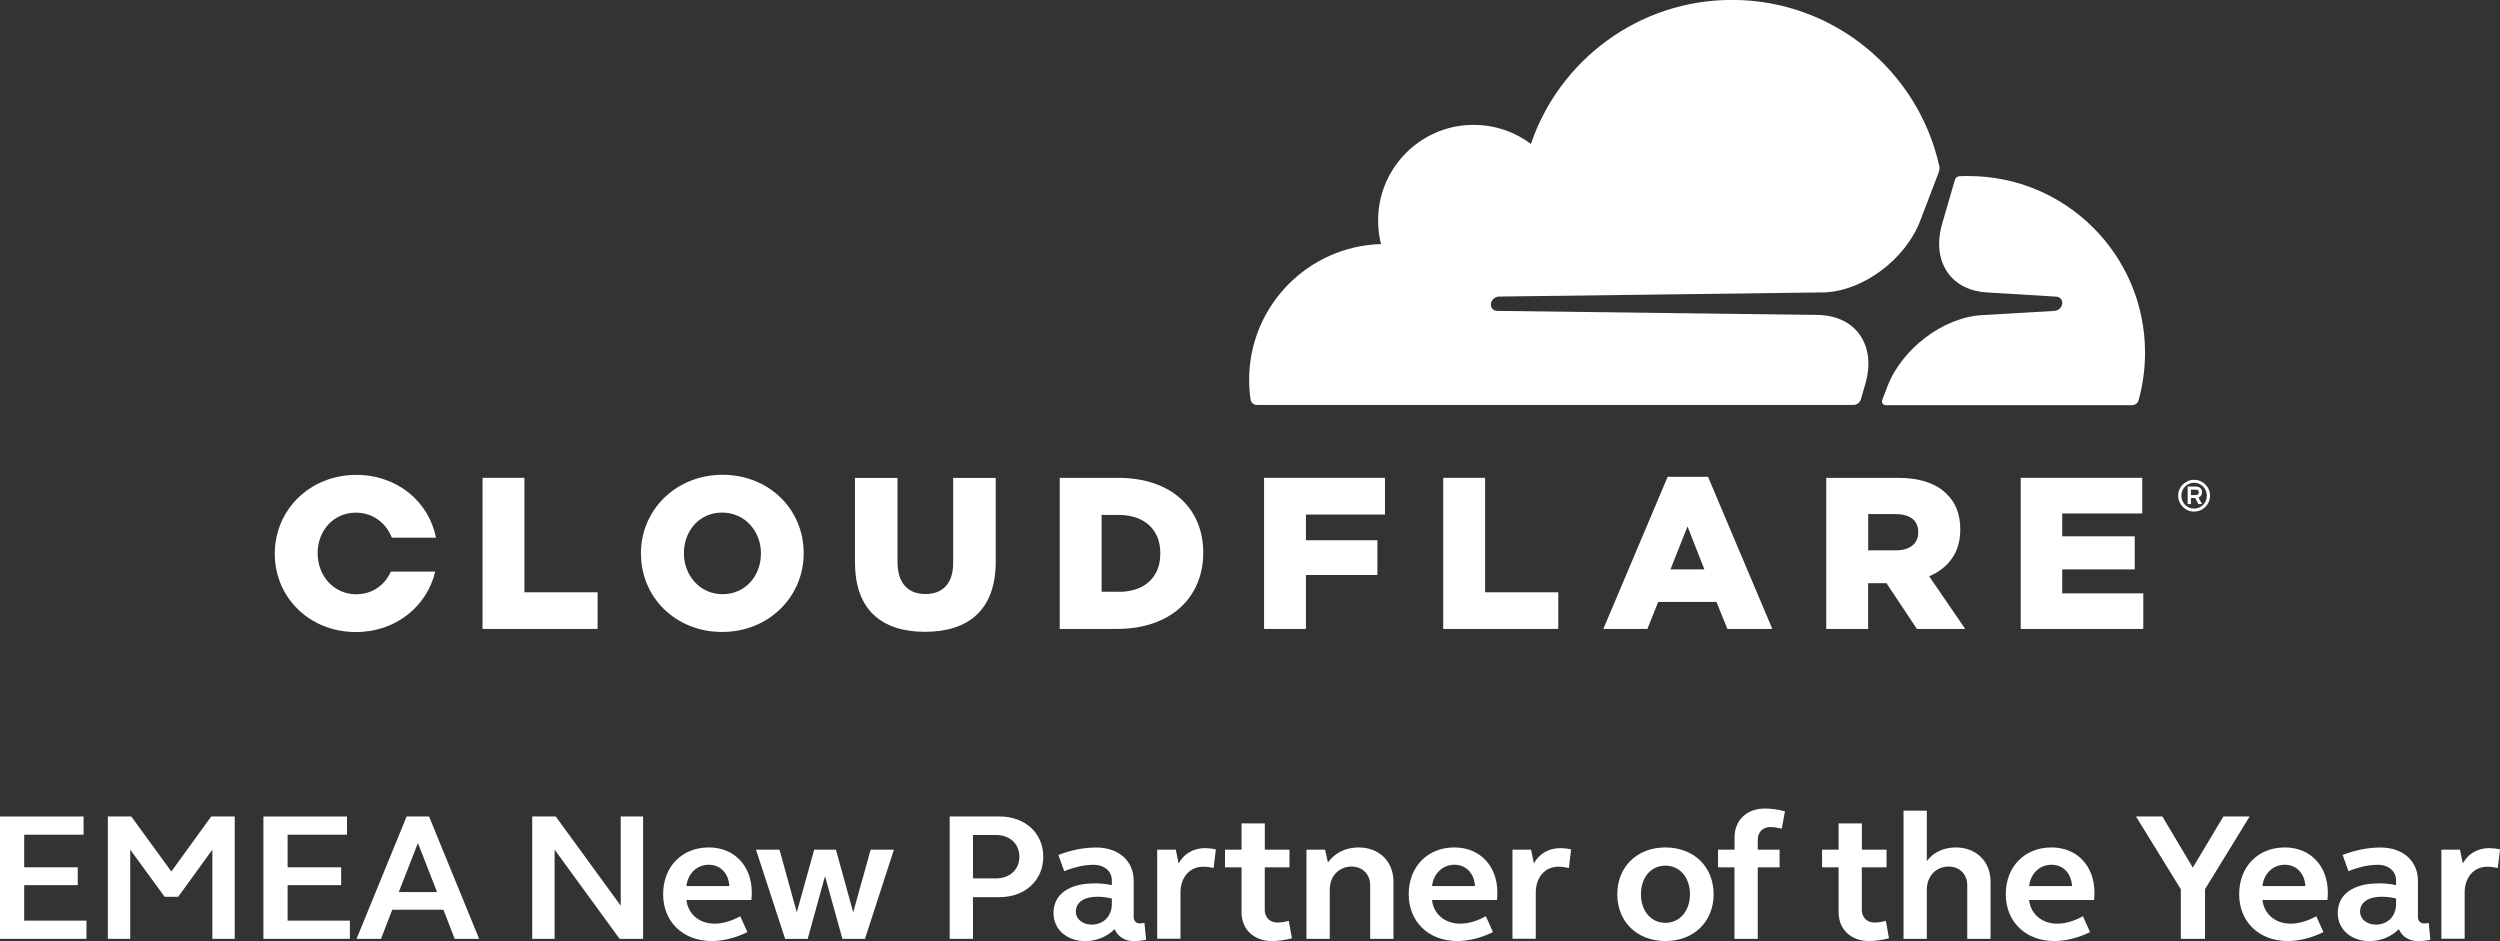 <?xml version="1.0" encoding="UTF-8"?>
<svg id="Layer_2" data-name="Layer 2" xmlns="http://www.w3.org/2000/svg" viewBox="0 0 329.61 124.07">
  <rect x="0" y="0" width="329.61" height="124.07" fill="#333333" stroke="none"/>
  <defs>
    <style>
      .cls-1 {
        fill: #fff;
      }
    </style>
  </defs>
  <g id="Layer_1-2" data-name="Layer 1">
    <g>
      <g>
        <g>
          <path class="cls-1" d="M245.34,52.67l.6-2.09c.72-2.49.45-4.78-.76-6.47-1.11-1.56-2.96-2.47-5.21-2.58l-42.6-.54c-.29-.02-.52-.14-.67-.36-.15-.22-.18-.5-.09-.77.14-.42.56-.74.99-.76l43-.55c5.1-.23,10.62-4.37,12.56-9.42l2.45-6.41c.07-.17.1-.36.1-.54,0-.1,0-.2-.03-.3-2.79-12.52-13.96-21.89-27.32-21.89-12.31,0-22.77,7.95-26.52,18.99-2.42-1.82-5.52-2.78-8.84-2.45-5.91.59-10.65,5.34-11.24,11.25-.15,1.53-.03,3.01.32,4.4-9.65.28-17.39,8.19-17.39,17.9,0,.88.07,1.74.19,2.59.06.41.41.72.82.72h78.65s.01,0,.02,0c.45-.01.85-.31.97-.74Z"/>
          <path class="cls-1" d="M259.53,23.2c-.4,0-.79.01-1.18.03-.06,0-.13.02-.18.04-.2.07-.37.24-.43.45l-1.68,5.79c-.72,2.49-.45,4.78.76,6.47,1.11,1.56,2.96,2.47,5.21,2.58l9.08.55c.27.01.5.14.65.35.15.22.19.5.09.77-.14.42-.56.74-.99.76l-9.44.55c-5.12.24-10.64,4.37-12.58,9.42l-.68,1.78c-.12.32.11.67.45.68,0,0,.02,0,.03,0h32.47c.39,0,.73-.25.84-.62.56-2.01.86-4.12.86-6.31,0-12.86-10.42-23.28-23.28-23.28Z"/>
        </g>
        <g>
          <polygon class="cls-1" points="63.62 63 69.14 63 69.14 78.09 78.79 78.09 78.79 82.92 63.62 82.92 63.62 63"/>
          <path class="cls-1" d="M84.5,73.02v-.06c0-5.72,4.61-10.36,10.76-10.36s10.7,4.58,10.7,10.3v.06c0,5.72-4.61,10.36-10.75,10.36-6.15,0-10.7-4.58-10.7-10.3M100.33,73.02v-.06c0-2.87-2.08-5.38-5.12-5.38s-5.04,2.45-5.04,5.32v.06c0,2.87,2.08,5.38,5.09,5.38,3.04,0,5.06-2.45,5.06-5.32"/>
          <path class="cls-1" d="M112.72,74.19v-11.18h5.61v11.07c0,2.87,1.45,4.24,3.67,4.24s3.67-1.31,3.67-4.1v-11.21h5.61v11.04c0,6.43-3.67,9.25-9.33,9.25s-9.22-2.87-9.22-9.1"/>
          <path class="cls-1" d="M139.72,63h7.68c7.11,0,11.24,4.1,11.24,9.84v.06c0,5.75-4.18,10.02-11.35,10.02h-7.57v-19.92h0ZM147.49,78.03c3.3,0,5.49-1.82,5.49-5.04v-.06c0-3.19-2.19-5.04-5.49-5.04h-2.25v10.13h2.25Z"/>
          <polygon class="cls-1" points="166.66 63 182.6 63 182.6 67.84 172.18 67.84 172.18 71.23 181.6 71.23 181.6 75.81 172.18 75.81 172.18 82.92 166.66 82.92 166.66 63"/>
          <polygon class="cls-1" points="190.28 63 195.8 63 195.8 78.09 205.45 78.09 205.45 82.92 190.28 82.92 190.28 63"/>
          <path class="cls-1" d="M219.87,62.86h5.32l8.48,20.06h-5.92l-1.45-3.56h-7.68l-1.42,3.56h-5.81l8.48-20.06ZM224.71,75.07l-2.22-5.66-2.25,5.66h4.47Z"/>
          <path class="cls-1" d="M240.78,63h9.42c3.05,0,5.15.8,6.49,2.16,1.17,1.14,1.76,2.68,1.76,4.64v.06c0,3.04-1.62,5.06-4.1,6.12l4.75,6.94h-6.37l-4.01-6.03h-2.42v6.03h-5.52v-19.92h0ZM249.95,72.56c1.88,0,2.96-.91,2.96-2.36v-.06c0-1.57-1.14-2.36-2.99-2.36h-3.61v4.78h3.64Z"/>
          <polygon class="cls-1" points="266.42 63 282.44 63 282.44 67.7 271.89 67.7 271.89 70.71 281.45 70.71 281.45 75.07 271.89 75.07 271.89 78.23 282.58 78.23 282.58 82.92 266.42 82.92 266.42 63"/>
          <path class="cls-1" d="M51.53,75.36c-.77,1.74-2.4,2.99-4.56,2.99-3.02,0-5.09-2.5-5.09-5.38v-.06c0-2.87,2.02-5.32,5.04-5.32,2.27,0,4.01,1.4,4.74,3.3h5.82c-.93-4.74-5.1-8.28-10.5-8.28-6.15,0-10.75,4.64-10.75,10.36v.06c0,5.72,4.55,10.3,10.7,10.3,5.26,0,9.37-3.4,10.45-7.97h-5.83Z"/>
        </g>
      </g>
      <path class="cls-1" d="M289.28,67.45c-1.16,0-2.1-.94-2.1-2.1s.94-2.09,2.1-2.09,2.1.94,2.1,2.09c0,1.16-.94,2.1-2.1,2.1M289.28,63.65c-.93,0-1.68.76-1.68,1.7s.75,1.71,1.68,1.71,1.68-.76,1.68-1.71c0-.94-.75-1.7-1.68-1.7M290.34,66.46h-.5l-.42-.8h-.56v.8h-.43v-2.31h1.11c.49,0,.79.3.79.75,0,.33-.19.6-.48.7l.49.86ZM289.54,65.26c.18,0,.36-.09.36-.35s-.14-.35-.36-.35h-.68v.71h.68Z"/>
    </g>
    <g>
      <path class="cls-1" d="M0,107.65h11.02v2.4H3.19v4.3h7.06v2.35H3.19v4.68h8.21v2.4H0v-16.13Z"/>
      <path class="cls-1" d="M14.21,107.65h3.1l5.28,7.25,5.26-7.25h3.1v16.13h-2.95v-11.76l-4.51,6.22h-1.78l-4.54-6.22v11.76h-2.95v-16.13Z"/>
      <path class="cls-1" d="M34.73,107.65h11.02v2.4h-7.83v4.3h7.06v2.35h-7.06v4.68h8.21v2.4h-11.4v-16.13Z"/>
      <path class="cls-1" d="M53.62,107.65h2.95l6.6,16.13h-3.22l-1.49-3.84h-6.74l-1.49,3.84h-3.22l6.6-16.13ZM52.58,117.61h5.04l-2.52-6.46-2.52,6.46Z"/>
      <path class="cls-1" d="M70.17,107.65h3.1l8.57,11.76v-11.76h2.95v16.13h-3.1l-8.57-11.76v11.76h-2.95v-16.13Z"/>
      <path class="cls-1" d="M93.46,111.73c3.34,0,5.66,2.42,5.66,5.95,0,.34-.02.67-.05.98h-8.57c.22,1.87,1.7,3.12,3.72,3.12,1.01,0,2.16-.31,3.38-.98l.94,2.09c-1.66.82-3.31,1.18-4.7,1.18-3.79,0-6.41-2.54-6.41-6.17s2.47-6.17,6.02-6.17ZM90.5,116.82h5.66c-.1-1.68-1.18-2.81-2.71-2.81s-2.76,1.13-2.95,2.81Z"/>
      <path class="cls-1" d="M114.05,123.78h-2.98l-2.3-8.26-2.28,8.26h-2.98l-3.84-11.76h3.1l2.28,8.26,2.3-8.26h2.86l2.28,8.26,2.3-8.26h3.07l-3.82,11.76Z"/>
      <path class="cls-1" d="M125.21,107.65h6.6c3.36,0,5.74,2.21,5.74,5.3s-2.38,5.33-5.74,5.33h-3.53v5.5h-3.07v-16.13ZM128.28,115.81h3.05c1.82,0,3.07-1.18,3.07-2.86s-1.25-2.86-3.07-2.86h-3.05v5.71Z"/>
      <path class="cls-1" d="M144.31,116.46c.72,0,1.51.07,2.28.24v-.62c0-1.2-.96-2.06-2.42-2.06-1.2,0-2.5.29-3.86.84l-.77-2.14c1.75-.67,3.41-.98,4.99-.98,2.98,0,4.94,1.78,4.94,4.39v4.78c0,.5.31.84.82.84.24,0,.5-.05.6-.07l.22,2.23c-.5.1-1.06.17-1.63.17-1.2,0-2.11-.6-2.52-1.58-1.01,1.01-2.42,1.58-3.86,1.58-2.45,0-4.2-1.54-4.2-3.7,0-2.47,2.02-3.91,5.42-3.91ZM143.88,121.91c1.63,0,2.71-1.13,2.71-2.74v-.7c-.62-.17-1.27-.24-1.92-.24-1.75,0-2.83.74-2.83,1.97,0,.96.89,1.7,2.04,1.7Z"/>
      <path class="cls-1" d="M152.57,112.02h2.45l.38,1.82c.67-1.27,1.94-2.02,3.48-2.02.41,0,.94.05,1.42.17l-.29,2.45c-.41-.1-.91-.17-1.37-.17-1.82,0-3,1.42-3,3.43v6.07h-3.07v-11.76Z"/>
      <path class="cls-1" d="M166.75,112.02h3.26v2.33h-3.26v5.62c0,.98.67,1.66,1.66,1.66.46,0,.96-.07,1.51-.22l.41,2.3c-.94.24-1.82.36-2.66.36-2.35,0-3.98-1.54-3.98-3.79v-5.93h-2.18v-2.33h2.18v-3.46h3.07v3.46Z"/>
      <path class="cls-1" d="M172.25,112.02h2.45l.38,1.7c.89-1.27,2.35-1.99,4.06-1.99,2.69,0,4.58,1.85,4.58,4.49v7.56h-3.07v-7.08c0-1.44-1.03-2.45-2.45-2.45-1.66,0-2.88,1.25-2.88,3.05v6.48h-3.07v-11.76Z"/>
      <path class="cls-1" d="M191.76,111.73c3.34,0,5.66,2.42,5.66,5.95,0,.34-.02.67-.05.98h-8.57c.22,1.87,1.7,3.12,3.72,3.12,1.01,0,2.16-.31,3.38-.98l.94,2.09c-1.66.82-3.31,1.18-4.7,1.18-3.79,0-6.41-2.54-6.41-6.17s2.47-6.17,6.02-6.17ZM188.81,116.82h5.66c-.1-1.68-1.18-2.81-2.71-2.81s-2.76,1.13-2.95,2.81Z"/>
      <path class="cls-1" d="M199.41,112.02h2.45l.38,1.82c.67-1.27,1.94-2.02,3.48-2.02.41,0,.94.05,1.42.17l-.29,2.45c-.41-.1-.91-.17-1.37-.17-1.82,0-3,1.42-3,3.43v6.07h-3.07v-11.76Z"/>
      <path class="cls-1" d="M219.57,111.73c3.75,0,6.36,2.54,6.36,6.17s-2.62,6.17-6.36,6.17-6.34-2.54-6.34-6.17,2.62-6.17,6.34-6.17ZM219.57,121.67c1.9,0,3.24-1.56,3.24-3.77s-1.34-3.77-3.24-3.77-3.22,1.54-3.22,3.77,1.34,3.77,3.22,3.77Z"/>
      <path class="cls-1" d="M228.69,114.35h-2.18v-2.33h2.18v-1.63c0-2.26,1.63-3.79,3.98-3.79.84,0,1.73.12,2.66.36l-.41,2.3c-.55-.14-1.06-.22-1.51-.22-.98,0-1.66.67-1.66,1.66v1.32h2.88v2.33h-2.88v9.43h-3.07v-9.43Z"/>
      <path class="cls-1" d="M245.47,112.02h3.26v2.33h-3.26v5.62c0,.98.67,1.66,1.66,1.66.46,0,.96-.07,1.51-.22l.41,2.3c-.94.24-1.82.36-2.66.36-2.35,0-3.98-1.54-3.98-3.79v-5.93h-2.18v-2.33h2.18v-3.46h3.07v3.46Z"/>
      <path class="cls-1" d="M250.97,106.88h3.07v6.65c.84-1.15,2.23-1.8,3.82-1.8,2.69,0,4.58,1.85,4.58,4.49v7.56h-3.07v-7.08c0-1.44-1.03-2.45-2.45-2.45-1.66,0-2.88,1.25-2.88,3.05v6.48h-3.07v-16.9Z"/>
      <path class="cls-1" d="M270.48,111.73c3.34,0,5.66,2.42,5.66,5.95,0,.34-.02.67-.05.98h-8.57c.22,1.87,1.7,3.12,3.72,3.12,1.01,0,2.16-.31,3.38-.98l.94,2.09c-1.66.82-3.31,1.18-4.7,1.18-3.79,0-6.41-2.54-6.41-6.17s2.47-6.17,6.02-6.17ZM267.53,116.82h5.66c-.1-1.68-1.18-2.81-2.71-2.81s-2.76,1.13-2.95,2.81Z"/>
      <path class="cls-1" d="M287.52,117.23l-5.9-9.58h3.48l4.01,6.74,4.03-6.74h3.46l-5.88,9.58v6.55h-3.19v-6.55Z"/>
      <path class="cls-1" d="M301.25,111.73c3.34,0,5.66,2.42,5.66,5.95,0,.34-.02.67-.05.98h-8.57c.22,1.87,1.7,3.12,3.72,3.12,1.01,0,2.16-.31,3.38-.98l.94,2.09c-1.66.82-3.31,1.18-4.7,1.18-3.79,0-6.41-2.54-6.41-6.17s2.47-6.17,6.02-6.17ZM298.29,116.82h5.66c-.1-1.68-1.18-2.81-2.71-2.81s-2.76,1.13-2.95,2.81Z"/>
      <path class="cls-1" d="M313.63,116.46c.72,0,1.51.07,2.28.24v-.62c0-1.2-.96-2.06-2.42-2.06-1.2,0-2.5.29-3.86.84l-.77-2.14c1.75-.67,3.41-.98,4.99-.98,2.98,0,4.94,1.78,4.94,4.39v4.78c0,.5.31.84.82.84.24,0,.5-.05.6-.07l.22,2.23c-.5.1-1.06.17-1.63.17-1.2,0-2.11-.6-2.52-1.58-1.01,1.01-2.42,1.58-3.86,1.58-2.45,0-4.2-1.54-4.2-3.7,0-2.47,2.02-3.91,5.42-3.91ZM313.2,121.91c1.63,0,2.71-1.13,2.71-2.74v-.7c-.62-.17-1.27-.24-1.92-.24-1.75,0-2.83.74-2.83,1.97,0,.96.89,1.7,2.04,1.7Z"/>
      <path class="cls-1" d="M321.88,112.02h2.45l.38,1.82c.67-1.27,1.94-2.02,3.48-2.02.41,0,.94.05,1.42.17l-.29,2.45c-.41-.1-.91-.17-1.37-.17-1.82,0-3,1.42-3,3.43v6.07h-3.07v-11.76Z"/>
    </g>
  </g>
</svg>